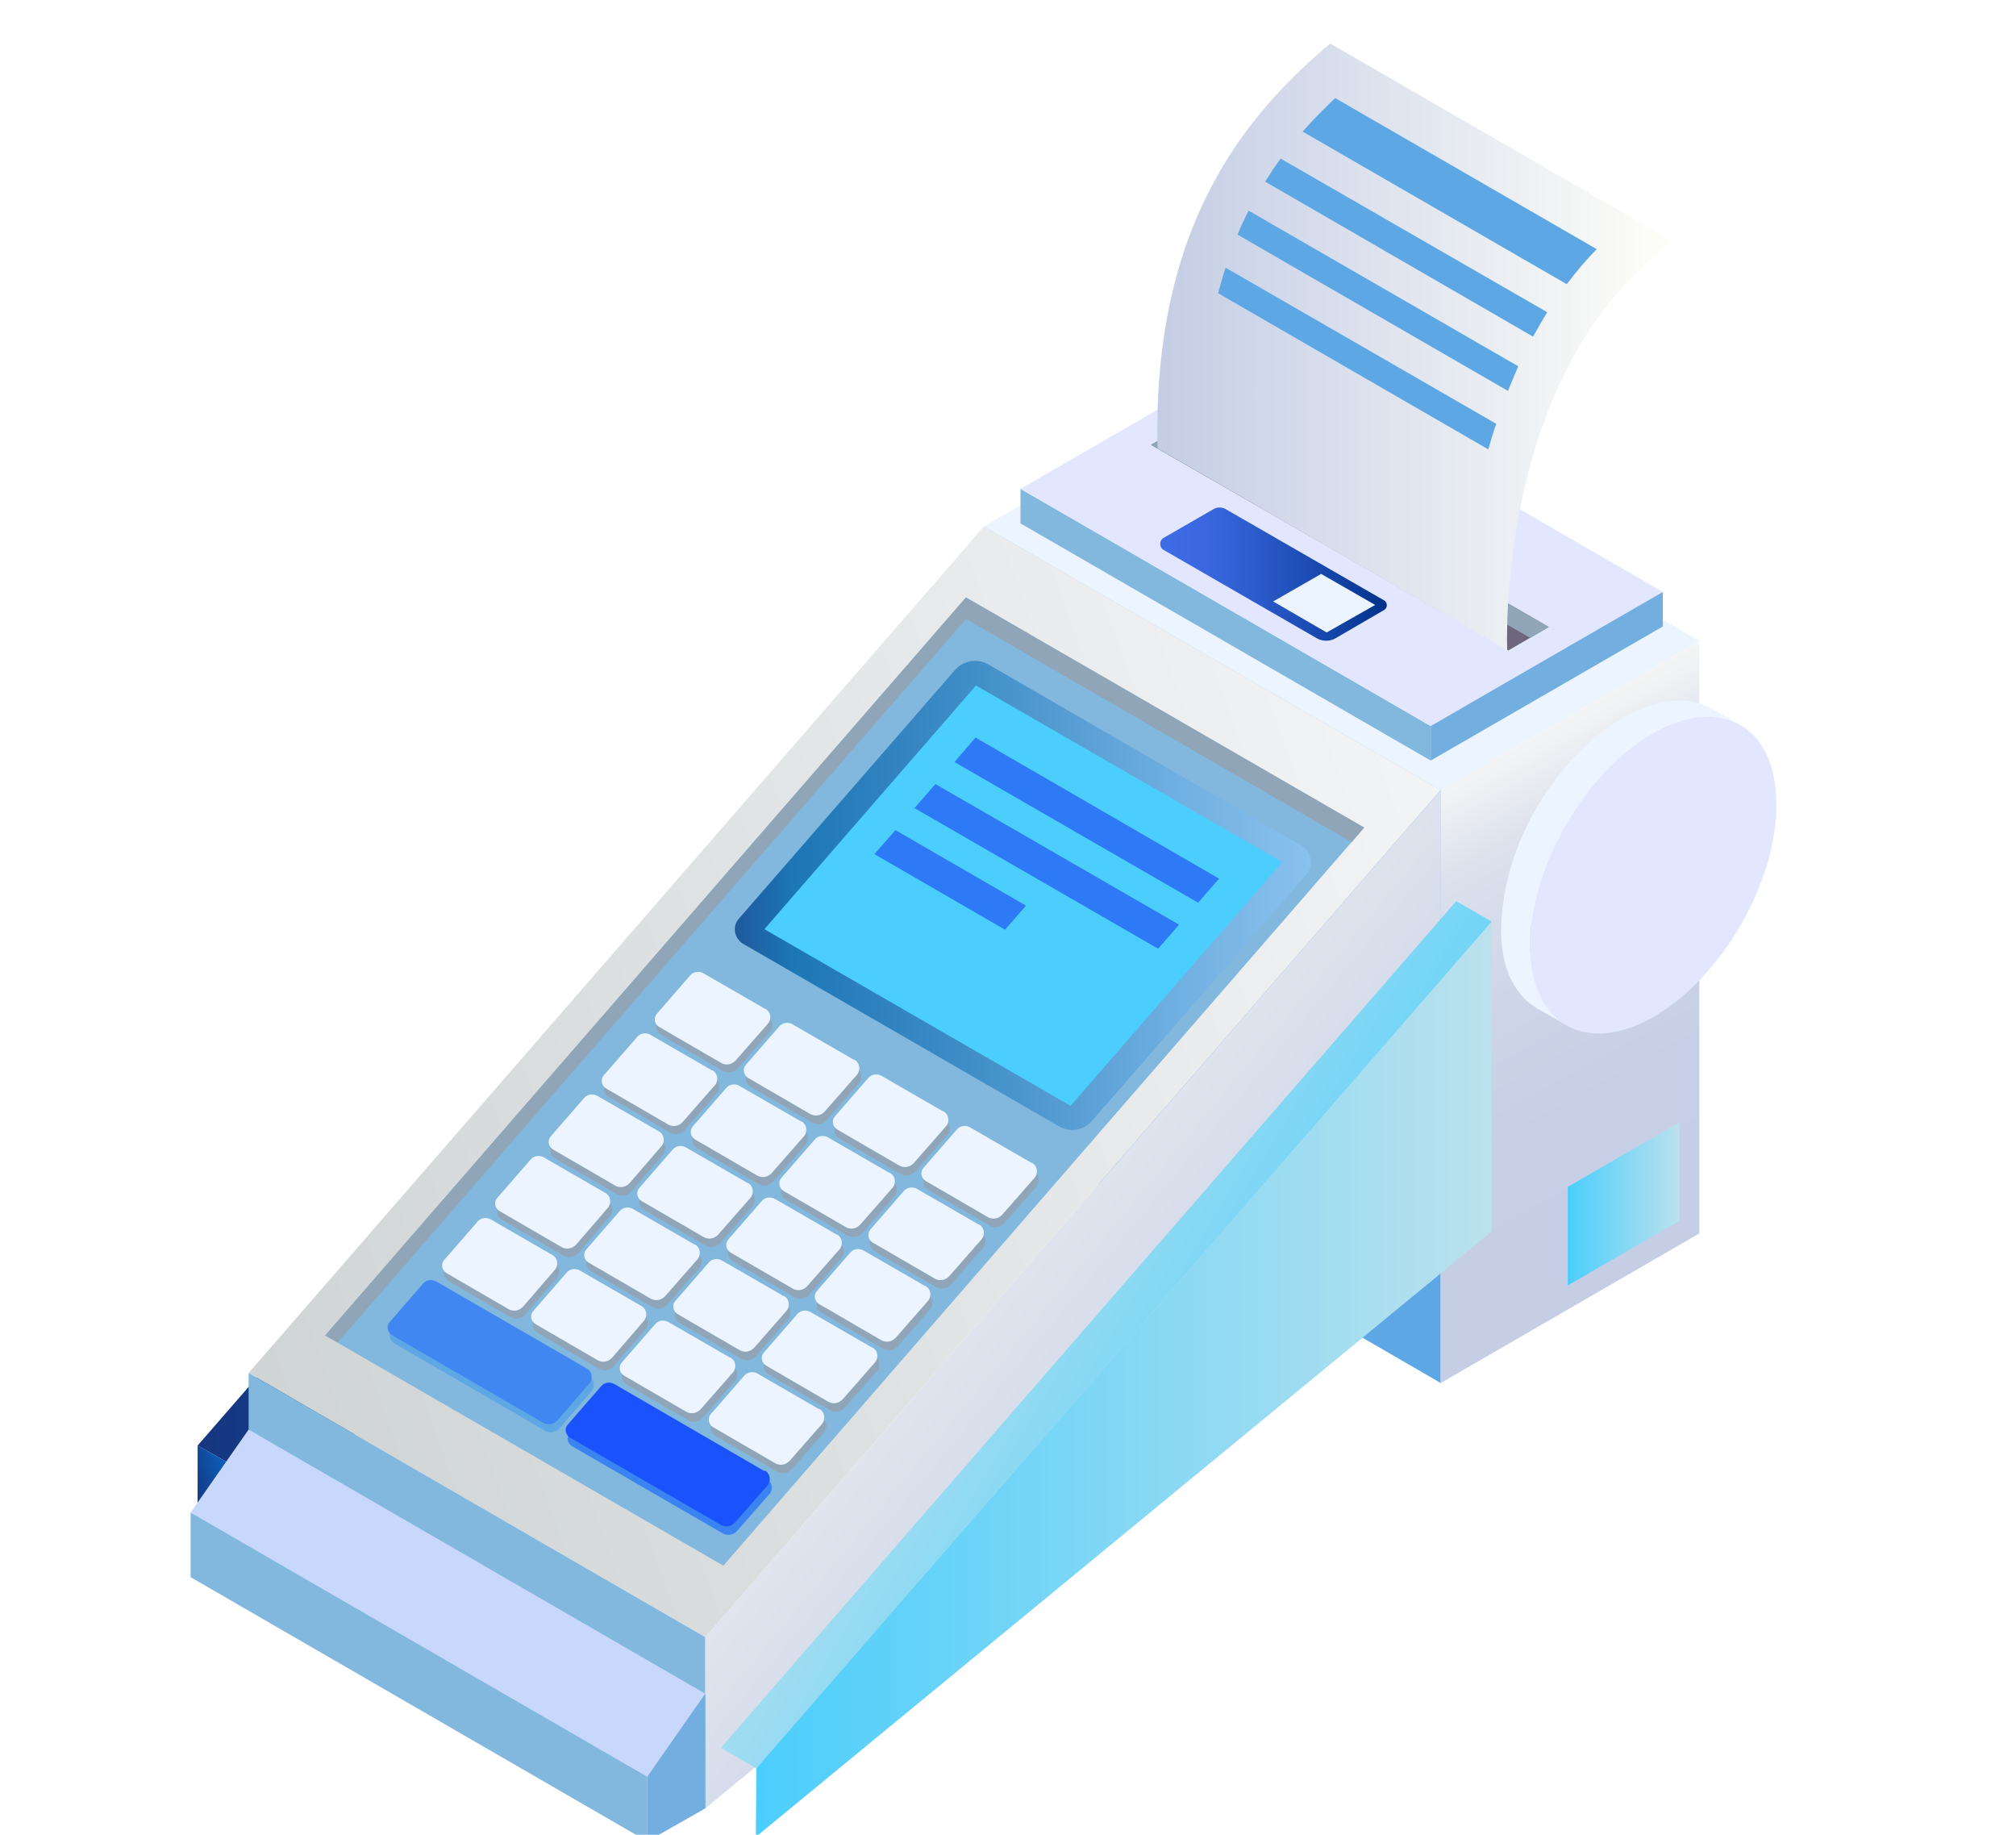 <?xml version="1.0" encoding="UTF-8"?>
<svg id="Capa_7" data-name="Capa 7" xmlns="http://www.w3.org/2000/svg" version="1.1" xmlns:xlink="http://www.w3.org/1999/xlink" viewBox="0 0 403 366.7">
  <defs>
    <style>
      .cls-1 {
        fill: #4bcefc;
      }

      .cls-1, .cls-2, .cls-3, .cls-4, .cls-5, .cls-6, .cls-7, .cls-8, .cls-9, .cls-10, .cls-11, .cls-12, .cls-13, .cls-14, .cls-15, .cls-16, .cls-17, .cls-18, .cls-19, .cls-20, .cls-21, .cls-22, .cls-23, .cls-24, .cls-25 {
        stroke-width: 0px;
      }

      .cls-2 {
        fill: #2e7af6;
      }

      .cls-3 {
        fill: #445e80;
      }

      .cls-4 {
        fill: url(#Degradado_sin_nombre_8);
      }

      .cls-5 {
        fill: url(#Degradado_sin_nombre_3);
      }

      .cls-6 {
        fill: #5da7e5;
      }

      .cls-7 {
        fill: #73aee1;
      }

      .cls-26 {
        filter: url(#drop-shadow-1);
      }

      .cls-8 {
        fill: #c7d8fc;
      }

      .cls-9 {
        fill: #ebf4ff;
      }

      .cls-10 {
        fill: url(#Degradado_sin_nombre_4);
      }

      .cls-11 {
        fill: url(#Degradado_sin_nombre_7);
      }

      .cls-12 {
        fill: url(#Degradado_sin_nombre_9);
      }

      .cls-13 {
        fill: url(#Degradado_sin_nombre_11);
      }

      .cls-14 {
        fill: #82b7de;
      }

      .cls-15 {
        fill: #1a53fc;
      }

      .cls-16 {
        fill: #90a5b7;
      }

      .cls-17 {
        fill: url(#Degradado_sin_nombre);
      }

      .cls-18 {
        fill: url(#Degradado_sin_nombre_2);
      }

      .cls-19 {
        fill: url(#Degradado_sin_nombre_10);
      }

      .cls-20 {
        fill: #3a83f1;
      }

      .cls-21 {
        fill: #6d667d;
      }

      .cls-22 {
        fill: url(#Degradado_sin_nombre_5);
      }

      .cls-23 {
        fill: #4187f1;
      }

      .cls-24 {
        fill: #e2e7ff;
      }

      .cls-25 {
        fill: url(#Degradado_sin_nombre_6);
      }
    </style>
    <filter id="drop-shadow-1" filterUnits="userSpaceOnUse">
      <feOffset dx="5" dy="5"/>
      <feGaussianBlur result="blur" stdDeviation="5"/>
      <feFlood flood-color="#174afc" flood-opacity=".3"/>
      <feComposite in2="blur" operator="in"/>
      <feComposite in="SourceGraphic"/>
    </filter>
    <linearGradient id="Degradado_sin_nombre" data-name="Degradado sin nombre" x1="34.5" y1="164.7" x2="188.7" y2="164.7" gradientTransform="translate(0 366) scale(1 -1)" gradientUnits="userSpaceOnUse">
      <stop offset="0" stop-color="#17357e"/>
      <stop offset="1" stop-color="#007be4"/>
    </linearGradient>
    <linearGradient id="Degradado_sin_nombre_2" data-name="Degradado sin nombre 2" x1="33.3" y1="71.8" x2="47.1" y2="75.9" gradientTransform="translate(0 366) scale(1 -1)" gradientUnits="userSpaceOnUse">
      <stop offset="0" stop-color="#17357e"/>
      <stop offset="1" stop-color="#007be4"/>
    </linearGradient>
    <linearGradient id="Degradado_sin_nombre_3" data-name="Degradado sin nombre 3" x1="342.6" y1="107.2" x2="279.3" y2="222.8" gradientTransform="translate(0 366) scale(1 -1)" gradientUnits="userSpaceOnUse">
      <stop offset="0" stop-color="#c4cde5"/>
      <stop offset=".4" stop-color="#c6cfe5"/>
      <stop offset=".6" stop-color="#ced5e8"/>
      <stop offset=".8" stop-color="#dce1ed"/>
      <stop offset=".9" stop-color="#eff1f3"/>
      <stop offset="1" stop-color="#fffff9"/>
    </linearGradient>
    <linearGradient id="Degradado_sin_nombre_4" data-name="Degradado sin nombre 4" x1="26.4" y1="105.6" x2="313.7" y2="208.5" gradientTransform="translate(0 366) scale(1 -1)" gradientUnits="userSpaceOnUse">
      <stop offset="0" stop-color="#cdd2d3"/>
      <stop offset="1" stop-color="#f6f7f8"/>
    </linearGradient>
    <linearGradient id="Degradado_sin_nombre_5" data-name="Degradado sin nombre 5" x1="257.9" y1="71.3" x2="156.4" y2="155.3" gradientTransform="translate(0 366) scale(1 -1)" gradientUnits="userSpaceOnUse">
      <stop offset="0" stop-color="#c4cde5"/>
      <stop offset=".2" stop-color="#cbd3e7"/>
      <stop offset=".6" stop-color="#e1e5ee"/>
      <stop offset="1" stop-color="#fffff9"/>
    </linearGradient>
    <linearGradient id="Degradado_sin_nombre_6" data-name="Degradado sin nombre 6" x1="271" y1="71.6" x2="172.3" y2="130.4" gradientTransform="translate(0 366) scale(1 -1)" gradientUnits="userSpaceOnUse">
      <stop offset="0" stop-color="#4bcefc"/>
      <stop offset="1" stop-color="#bbe1ed"/>
    </linearGradient>
    <linearGradient id="Degradado_sin_nombre_7" data-name="Degradado sin nombre 7" x1="146.1" y1="95.3" x2="293.2" y2="95.3" gradientTransform="translate(0 366) scale(1 -1)" gradientUnits="userSpaceOnUse">
      <stop offset="0" stop-color="#4bcefc"/>
      <stop offset="1" stop-color="#bbe1ed"/>
    </linearGradient>
    <linearGradient id="Degradado_sin_nombre_8" data-name="Degradado sin nombre 8" x1="226.3" y1="301.6" x2="329.5" y2="301.6" gradientTransform="translate(0 366) scale(1 -1)" gradientUnits="userSpaceOnUse">
      <stop offset="0" stop-color="#c4cde5"/>
      <stop offset="1" stop-color="#fffff9"/>
    </linearGradient>
    <linearGradient id="Degradado_sin_nombre_9" data-name="Degradado sin nombre 9" x1="226.9" y1="256.3" x2="272.3" y2="256.3" gradientTransform="translate(0 366) scale(1 -1)" gradientUnits="userSpaceOnUse">
      <stop offset="0" stop-color="#3f6ce7"/>
      <stop offset="0" stop-color="#3f6ce7"/>
      <stop offset=".2" stop-color="#3a67e0"/>
      <stop offset=".4" stop-color="#2d5ccd"/>
      <stop offset=".7" stop-color="#1949af"/>
      <stop offset="1" stop-color="#00328a"/>
    </linearGradient>
    <linearGradient id="Degradado_sin_nombre_10" data-name="Degradado sin nombre 10" x1="142" y1="192" x2="257.1" y2="192" gradientTransform="translate(0 366) scale(1 -1)" gradientUnits="userSpaceOnUse">
      <stop offset="0" stop-color="#1e599e"/>
      <stop offset=".1" stop-color="#1d76b5"/>
      <stop offset=".4" stop-color="#3f8dc7"/>
      <stop offset=".8" stop-color="#74b2e3"/>
      <stop offset="1" stop-color="#89c1ee"/>
    </linearGradient>
    <linearGradient id="Degradado_sin_nombre_11" data-name="Degradado sin nombre 11" x1="308.4" y1="130.4" x2="330.7" y2="130.4" gradientTransform="translate(0 366) scale(1 -1)" gradientUnits="userSpaceOnUse">
      <stop offset="0" stop-color="#4bcefc"/>
      <stop offset="1" stop-color="#bbe1ed"/>
    </linearGradient>
  </defs>
  <g class="cls-26">
    <g>
      <polygon class="cls-17" points="41.6 287.9 34.5 283.9 181.6 114.7 188.7 118.7 41.6 287.9"/>
      <polygon class="cls-18" points="41.6 287.9 41.6 301.7 34.5 297.6 34.5 283.9 41.6 287.9"/>
      <polygon class="cls-3" points="188.7 118.7 188.6 180.6 41.6 301.7 41.6 287.9 188.7 118.7"/>
    </g>
    <g>
      <polygon class="cls-6" points="283 152.9 283 271.4 191.7 218.5 191.7 100.2 283 152.9"/>
      <polygon class="cls-9" points="191.7 100.2 283 152.9 334.7 123.1 243.4 70.2 191.7 100.2"/>
      <polygon class="cls-5" points="283 152.9 283 271.4 334.7 241.5 334.7 123.1 283 152.9"/>
    </g>
    <g>
      <polygon class="cls-14" points="281 140.1 281 147 199 99.6 199 92.7 281 140.1"/>
      <polygon class="cls-24" points="199 92.7 281 140.1 327.4 113.3 245.4 65.9 199 92.7"/>
      <polygon class="cls-7" points="281 140.1 281 147 327.4 120.2 327.4 113.3 281 140.1"/>
    </g>
    <g>
      <polygon class="cls-10" points="136 322.2 44.7 269.4 191.7 100.2 283 152.9 136 322.2"/>
      <polygon class="cls-14" points="136 322.2 136 356.4 44.7 303.6 44.7 269.4 136 322.2"/>
      <polygon class="cls-22" points="283 152.9 283 235.3 136 356.4 136 322.2 283 152.9"/>
    </g>
    <polygon class="cls-25" points="146.2 348.4 139.1 344.3 286.1 175.1 293.2 179.2 146.2 348.4"/>
    <polygon class="cls-11" points="293.2 179.2 293.2 241.1 146.1 362.1 146.2 348.4 293.2 179.2"/>
    <g>
      <path class="cls-9" d="M306.6,198.9c0,0-.1-.1-.2-.2-4.3-4.2-5.8-10.9-5.5-16.8,0-1.2.3-2.5.6-3.7,3.1-12.4,8.9-25,18.8-33,.6-.5,1.2-.9,1.8-1.4,2.7-2,5.7-3.5,8.9-4.5,3.5-1.1,7.3-1.5,10.7,0,.1,0,.2,0,.3.1.3.1.6.3.9.5l-5.8-3.3c-.3-.2-.6-.3-.9-.5-.1,0-.2,0-.3-.1-3.4-1.5-7.5-1.2-11,0-3.5,1.1-6.9,3.1-9.8,5.4,0,0-.2.1-.3.2-.2.1-.3.3-.5.4-10.6,8.7-18.1,22.5-19.1,36.2-.4,5.2.2,11.1,3.6,15.3.7.9,1.6,1.8,2.5,2.4,0,0,.1.1.2.1.2.2.5.3.7.5l5.8,3.3c-.2-.1-.5-.3-.7-.5,0,0-.1-.1-.2-.1-.2-.1-.3-.2-.5-.4h0Z"/>
      <path class="cls-24" d="M325.4,141.6c-13.6,7.8-24.6,26.9-24.5,42.5,0,15.6,11.1,21.9,24.7,14.1,13.6-7.9,24.6-26.9,24.5-42.5,0-15.6-11.1-21.9-24.7-14.1h0Z"/>
    </g>
    <g>
      <polygon class="cls-21" points="233.3 79.2 304.6 120.3 296.5 125 225.1 83.9 233.3 79.2"/>
      <polygon class="cls-16" points="233.3 83.5 228.9 86.1 225.1 83.9 233.3 79.2 304.6 120.3 300.9 122.5 233.3 83.5"/>
    </g>
    <g>
      <path class="cls-4" d="M329.5,43.3L260.9,3.7c-16.3,13.8-35.6,35.7-34.5,80.9l69.9,40.4s-2.6-56.3,33.3-81.7h0Z"/>
      <path class="cls-6" d="M308.2,51.8c1.8-2.4,3.8-4.8,6-7l-52.3-30.2c-2.1,2-4.3,4.2-6.5,6.7l52.8,30.5h0Z"/>
      <path class="cls-6" d="M301.5,62.2c.9-1.6,1.8-3.2,2.8-4.8l-53.3-30.7c-1.1,1.5-2.1,3-3.1,4.6l53.6,31h0Z"/>
      <path class="cls-6" d="M296.4,73.2c.7-1.7,1.4-3.3,2.1-5l-53.9-31.1c-.8,1.6-1.6,3.2-2.2,4.8l54,31.2h0Z"/>
      <path class="cls-6" d="M292.5,84.8c.5-1.7,1-3.4,1.6-5.1l-54.1-31.2c-.6,1.7-1,3.4-1.5,5.1l54,31.2Z"/>
    </g>
    <path class="cls-12" d="M227.6,102.5l9.9-5.7c.8-.5,1.8-.5,2.6,0l31.6,18.2c.7.4.7,1.5,0,1.9l-9.8,5.7c-1.1.6-2.5.6-3.6,0l-30.7-17.7c-.9-.5-.9-1.9,0-2.4h0Z"/>
    <polygon class="cls-9" points="259.1 109.7 269.9 115.9 260.2 121.4 249.5 115.2 259.1 109.7"/>
    <polygon class="cls-14" points="139.6 307.9 60 261.9 188.1 114.4 267.7 160.4 139.6 307.9"/>
    <polygon class="cls-16" points="188.1 118.7 265.2 163.3 267.7 160.4 188.1 114.4 60 261.9 62.5 263.3 188.1 118.7"/>
    <path class="cls-19" d="M255.2,164l-62.6-36.2c-2.2-1.3-5-.8-6.7,1.1l-43.2,49.7c-1.4,1.6-.9,3.9.8,5l63.2,36.5c2.2,1.3,5,.8,6.6-1.1l42.8-49.2c1.6-1.8,1.1-4.6-1-5.8h0Z"/>
    <polygon class="cls-1" points="190.1 132 147.8 180.7 209 216 251.3 167.3 190.1 132"/>
    <polygon class="cls-2" points="234.5 175.4 238.7 170.6 190 142.4 185.8 147.3 234.5 175.4"/>
    <polygon class="cls-2" points="226.5 184.6 230.7 179.8 182 151.7 177.8 156.5 226.5 184.6"/>
    <polygon class="cls-2" points="200.1 176 174 160.9 169.8 165.7 195.9 180.8 200.1 176"/>
    <g>
      <g>
        <path class="cls-16" d="M148.3,198.2l-12.3-7.1c-.9-.5-2-.3-2.6.4l-6.7,7.7c-.7.8-.5,2,.4,2.6l12.4,7.2c1,.6,2.2.4,3-.5l6.4-7.3c.8-.9.6-2.4-.5-3h0Z"/>
        <path class="cls-9" d="M147.9,196.6l-12.3-7.1c-.9-.5-2-.3-2.6.4l-6.7,7.7c-.7.8-.5,2,.4,2.6l12.4,7.2c1,.6,2.2.4,3-.5l6.4-7.3c.8-.9.6-2.4-.5-3h0Z"/>
      </g>
      <g>
        <path class="cls-16" d="M166.1,208.5l-12.3-7.1c-.9-.5-2-.3-2.6.4l-6.7,7.7c-.7.8-.5,2,.4,2.6l12.4,7.2c1,.6,2.2.4,3-.5l6.4-7.3c.8-.9.6-2.4-.5-3h0Z"/>
        <path class="cls-9" d="M165.7,206.8l-12.3-7.1c-.9-.5-2-.3-2.6.4l-6.7,7.7c-.7.8-.5,2,.4,2.6l12.4,7.2c1,.6,2.2.4,3-.5l6.4-7.3c.8-.9.6-2.4-.5-3h0Z"/>
      </g>
      <g>
        <path class="cls-16" d="M183.8,218.8l-12.3-7.1c-.9-.5-2-.3-2.6.4l-6.7,7.7c-.7.8-.5,2,.4,2.6l12.4,7.2c1,.6,2.2.4,3-.5l6.4-7.3c.8-.9.6-2.4-.5-3h0Z"/>
        <path class="cls-9" d="M183.5,217.1l-12.3-7.1c-.9-.5-2-.3-2.6.4l-6.7,7.7c-.7.8-.5,2,.4,2.6l12.4,7.2c1,.6,2.2.4,3-.5l6.4-7.3c.8-.9.6-2.4-.5-3h0Z"/>
      </g>
      <g>
        <path class="cls-16" d="M201.6,229.1l-12.3-7.1c-.9-.5-2-.3-2.6.4l-6.7,7.7c-.7.8-.5,2,.4,2.6l12.4,7.2c1,.6,2.2.4,3-.5l6.4-7.3c.8-.9.6-2.4-.5-3h0Z"/>
        <path class="cls-9" d="M201.2,227.4l-12.3-7.1c-.9-.5-2-.3-2.6.4l-6.7,7.7c-.7.8-.5,2,.4,2.6l12.4,7.2c1,.6,2.2.4,3-.5l6.4-7.3c.8-.9.6-2.4-.5-3h0Z"/>
      </g>
    </g>
    <g>
      <g>
        <path class="cls-16" d="M137.7,210.5l-12.3-7.1c-.9-.5-2-.3-2.6.4l-6.7,7.7c-.7.8-.5,2,.4,2.6l12.4,7.2c1,.6,2.2.4,3-.5l6.4-7.3c.8-.9.6-2.4-.5-3h0Z"/>
        <path class="cls-9" d="M137.3,208.9l-12.3-7.1c-.9-.5-2-.3-2.6.4l-6.7,7.7c-.7.8-.5,2,.4,2.6l12.4,7.2c1,.6,2.2.4,3-.5l6.4-7.3c.8-.9.6-2.4-.5-3h0Z"/>
      </g>
      <g>
        <path class="cls-16" d="M155.4,220.8l-12.3-7.1c-.9-.5-2-.3-2.6.4l-6.7,7.7c-.7.8-.5,2,.4,2.6l12.4,7.2c1,.6,2.2.4,3-.5l6.4-7.3c.8-.9.6-2.4-.5-3h0Z"/>
        <path class="cls-9" d="M155.1,219.1l-12.3-7.1c-.9-.5-2-.3-2.6.4l-6.7,7.7c-.7.8-.5,2,.4,2.6l12.4,7.2c1,.6,2.2.4,3-.5l6.4-7.3c.8-.9.6-2.4-.5-3h0Z"/>
      </g>
      <g>
        <path class="cls-16" d="M173.2,231.1l-12.3-7.1c-.9-.5-2-.3-2.6.4l-6.7,7.7c-.7.8-.5,2,.4,2.6l12.4,7.2c1,.6,2.2.4,3-.5l6.4-7.3c.8-.9.6-2.4-.5-3h0Z"/>
        <path class="cls-9" d="M172.8,229.4l-12.3-7.1c-.9-.5-2-.3-2.6.4l-6.7,7.7c-.7.8-.5,2,.4,2.6l12.4,7.2c1,.6,2.2.4,3-.5l6.4-7.3c.8-.9.6-2.4-.5-3h0Z"/>
      </g>
      <g>
        <path class="cls-16" d="M190.9,241.4l-12.3-7.1c-.9-.5-2-.3-2.6.4l-6.7,7.7c-.7.8-.5,2,.4,2.6l12.4,7.2c1,.6,2.2.4,3-.5l6.4-7.3c.8-.9.6-2.4-.5-3h0Z"/>
        <path class="cls-9" d="M190.6,239.7l-12.3-7.1c-.9-.5-2-.3-2.6.4l-6.7,7.7c-.7.8-.5,2,.4,2.6l12.4,7.2c1,.6,2.2.4,3-.5l6.4-7.3c.8-.9.6-2.4-.5-3h0Z"/>
      </g>
    </g>
    <g>
      <g>
        <path class="cls-16" d="M127,222.8l-12.3-7.1c-.9-.5-2-.3-2.6.4l-6.7,7.7c-.7.8-.5,2,.4,2.6l12.4,7.2c1,.6,2.2.4,3-.5l6.3-7.3c.8-.9.6-2.4-.5-3h0Z"/>
        <path class="cls-9" d="M126.7,221.1l-12.3-7.1c-.9-.5-2-.3-2.6.4l-6.7,7.7c-.7.8-.5,2,.4,2.6l12.4,7.2c1,.6,2.2.4,3-.5l6.3-7.3c.8-.9.6-2.4-.5-3h0Z"/>
      </g>
      <g>
        <path class="cls-16" d="M144.8,233.1l-12.3-7.1c-.9-.5-2-.3-2.6.4l-6.7,7.7c-.7.8-.5,2,.4,2.6l12.4,7.2c1,.6,2.2.4,3-.5l6.4-7.3c.8-.9.6-2.4-.5-3h0Z"/>
        <path class="cls-9" d="M144.4,231.4l-12.3-7.1c-.9-.5-2-.3-2.6.4l-6.7,7.7c-.7.8-.5,2,.4,2.6l12.4,7.2c1,.6,2.2.4,3-.5l6.4-7.3c.8-.9.6-2.4-.5-3h0Z"/>
      </g>
      <g>
        <path class="cls-16" d="M162.6,243.4l-12.3-7.1c-.9-.5-2-.3-2.6.4l-6.7,7.7c-.7.8-.5,2,.4,2.6l12.4,7.2c1,.6,2.2.4,3-.5l6.4-7.3c.8-.9.6-2.4-.5-3h0Z"/>
        <path class="cls-9" d="M162.2,241.7l-12.3-7.1c-.9-.5-2-.3-2.6.4l-6.7,7.7c-.7.8-.5,2,.4,2.6l12.4,7.2c1,.6,2.2.4,3-.5l6.4-7.3c.8-.9.6-2.4-.5-3h0Z"/>
      </g>
      <g>
        <path class="cls-16" d="M180.3,253.7l-12.3-7.1c-.9-.5-2-.3-2.6.4l-6.7,7.7c-.7.8-.5,2,.4,2.6l12.4,7.2c1,.6,2.2.4,3-.5l6.4-7.3c.8-.9.6-2.4-.5-3h0Z"/>
        <path class="cls-9" d="M179.9,252l-12.3-7.1c-.9-.5-2-.3-2.6.4l-6.7,7.7c-.7.8-.5,2,.4,2.6l12.4,7.2c1,.6,2.2.4,3-.5l6.4-7.3c.8-.9.6-2.4-.5-3h0Z"/>
      </g>
    </g>
    <g>
      <g>
        <path class="cls-16" d="M116.4,235.1l-12.3-7.1c-.9-.5-2-.3-2.6.4l-6.7,7.7c-.7.8-.5,2,.4,2.6l12.4,7.2c1,.6,2.2.4,3-.5l6.3-7.3c.8-.9.6-2.4-.5-3h0Z"/>
        <path class="cls-9" d="M116,233.4l-12.3-7.1c-.9-.5-2-.3-2.6.4l-6.7,7.7c-.7.8-.5,2,.4,2.6l12.4,7.2c1,.6,2.2.4,3-.5l6.3-7.3c.8-.9.6-2.4-.5-3h0Z"/>
      </g>
      <g>
        <path class="cls-16" d="M134.2,245.4l-12.3-7.1c-.9-.5-2-.3-2.6.4l-6.7,7.7c-.7.8-.5,2,.4,2.6l12.4,7.2c1,.6,2.2.4,3-.5l6.4-7.3c.8-.9.6-2.4-.5-3h0Z"/>
        <path class="cls-9" d="M133.8,243.7l-12.3-7.1c-.9-.5-2-.3-2.6.4l-6.7,7.7c-.7.8-.5,2,.4,2.6l12.4,7.2c1,.6,2.2.4,3-.5l6.4-7.3c.8-.9.6-2.4-.5-3h0Z"/>
      </g>
      <g>
        <path class="cls-16" d="M151.9,255.7l-12.3-7.1c-.9-.5-2-.3-2.6.4l-6.7,7.7c-.7.8-.5,2,.4,2.6l12.4,7.2c1,.6,2.2.4,3-.5l6.4-7.3c.8-.9.6-2.4-.5-3h0Z"/>
        <path class="cls-9" d="M151.6,254l-12.3-7.1c-.9-.5-2-.3-2.6.4l-6.7,7.7c-.7.8-.5,2,.4,2.6l12.4,7.2c1,.6,2.2.4,3-.5l6.4-7.3c.8-.9.6-2.4-.5-3h0Z"/>
      </g>
      <g>
        <path class="cls-16" d="M169.7,266l-12.3-7.1c-.9-.5-2-.3-2.6.4l-6.7,7.7c-.7.8-.5,2,.4,2.6l12.4,7.2c1,.6,2.2.4,3-.5l6.4-7.3c.8-.9.6-2.4-.5-3h0Z"/>
        <path class="cls-9" d="M169.3,264.3l-12.3-7.1c-.9-.5-2-.3-2.6.4l-6.7,7.7c-.7.8-.5,2,.4,2.6l12.4,7.2c1,.6,2.2.4,3-.5l6.4-7.3c.8-.9.6-2.4-.5-3h0Z"/>
      </g>
    </g>
    <g>
      <g>
        <path class="cls-16" d="M105.8,247.4l-12.3-7.1c-.9-.5-2-.3-2.6.4l-6.7,7.7c-.7.8-.5,2,.4,2.6l12.4,7.2c1,.6,2.2.4,3-.5l6.3-7.3c.8-.9.6-2.4-.5-3h0Z"/>
        <path class="cls-9" d="M105.4,245.8l-12.3-7.1c-.9-.5-2-.3-2.6.4l-6.7,7.7c-.7.8-.5,2,.4,2.6l12.4,7.2c1,.6,2.2.4,3-.5l6.3-7.3c.8-.9.6-2.4-.5-3h0Z"/>
      </g>
      <g>
        <path class="cls-16" d="M123.5,257.7l-12.3-7.1c-.9-.5-2-.3-2.6.4l-6.7,7.7c-.7.8-.5,2,.4,2.6l12.4,7.2c1,.6,2.2.4,3-.5l6.3-7.3c.8-.9.6-2.4-.5-3h0Z"/>
        <path class="cls-9" d="M123.2,256l-12.3-7.1c-.9-.5-2-.3-2.6.4l-6.7,7.7c-.7.8-.5,2,.4,2.6l12.4,7.2c1,.6,2.2.4,3-.5l6.3-7.3c.8-.9.6-2.4-.5-3h0Z"/>
      </g>
      <g>
        <path class="cls-16" d="M141.3,268l-12.3-7.1c-.9-.5-2-.3-2.6.4l-6.7,7.7c-.7.8-.5,2,.4,2.6l12.4,7.2c1,.6,2.2.4,3-.5l6.4-7.3c.8-.9.6-2.4-.5-3h0Z"/>
        <path class="cls-9" d="M140.9,266.3l-12.3-7.1c-.9-.5-2-.3-2.6.4l-6.7,7.7c-.7.8-.5,2,.4,2.6l12.4,7.2c1,.6,2.2.4,3-.5l6.4-7.3c.8-.9.6-2.4-.5-3h0Z"/>
      </g>
      <g>
        <path class="cls-16" d="M159.1,278.3l-12.3-7.1c-.9-.5-2-.3-2.6.4l-6.7,7.7c-.7.8-.5,2,.4,2.6l12.4,7.2c1,.6,2.2.4,3-.5l6.4-7.3c.8-.9.6-2.4-.5-3h0Z"/>
        <path class="cls-9" d="M158.7,276.6l-12.3-7.1c-.9-.5-2-.3-2.6.4l-6.7,7.7c-.7.8-.5,2,.4,2.6l12.4,7.2c1,.6,2.2.4,3-.5l6.4-7.3c.8-.9.6-2.4-.5-3h0Z"/>
      </g>
    </g>
    <g>
      <g>
        <path class="cls-6" d="M112.7,270.1l-30.1-17.4c-.9-.5-2-.3-2.6.4l-6.7,7.7c-.7.8-.5,2,.4,2.6l30.2,17.5c1,.6,2.2.4,3-.5l6.3-7.3c.8-.9.6-2.4-.5-3h0Z"/>
        <path class="cls-23" d="M112.3,268.5l-30.1-17.4c-.9-.5-2-.3-2.6.4l-6.7,7.7c-.7.8-.5,2,.4,2.6l30.2,17.5c1,.6,2.2.4,3-.5l6.3-7.3c.8-.9.6-2.4-.5-3h0Z"/>
      </g>
      <g>
        <path class="cls-20" d="M148.2,290.7l-30-17.4c-.9-.5-2-.3-2.6.4l-6.7,7.7c-.7.8-.5,2,.4,2.6l30.1,17.4c1,.6,2.2.4,3-.5l6.4-7.3c.8-.9.6-2.4-.5-3h0Z"/>
        <path class="cls-15" d="M147.8,289l-30-17.4c-.9-.5-2-.3-2.6.4l-6.7,7.7c-.7.8-.5,2,.4,2.6l30.1,17.4c1,.6,2.2.4,3-.5l6.4-7.3c.8-.9.6-2.4-.5-3h0Z"/>
      </g>
    </g>
    <g>
      <polygon class="cls-14" points="124.4 340.2 124.4 363 33.1 310.2 33.1 297.3 124.4 340.2"/>
      <polygon class="cls-8" points="33.1 297.3 124.4 350.1 136 333.5 44.7 280.7 33.1 297.3"/>
      <polygon class="cls-7" points="124.4 350.1 124.4 363 136 356.4 136 333.5 124.4 350.1"/>
    </g>
    <polygon class="cls-13" points="308.4 232.2 330.7 219.3 330.7 239 308.4 251.9 308.4 232.2"/>
  </g>
</svg>